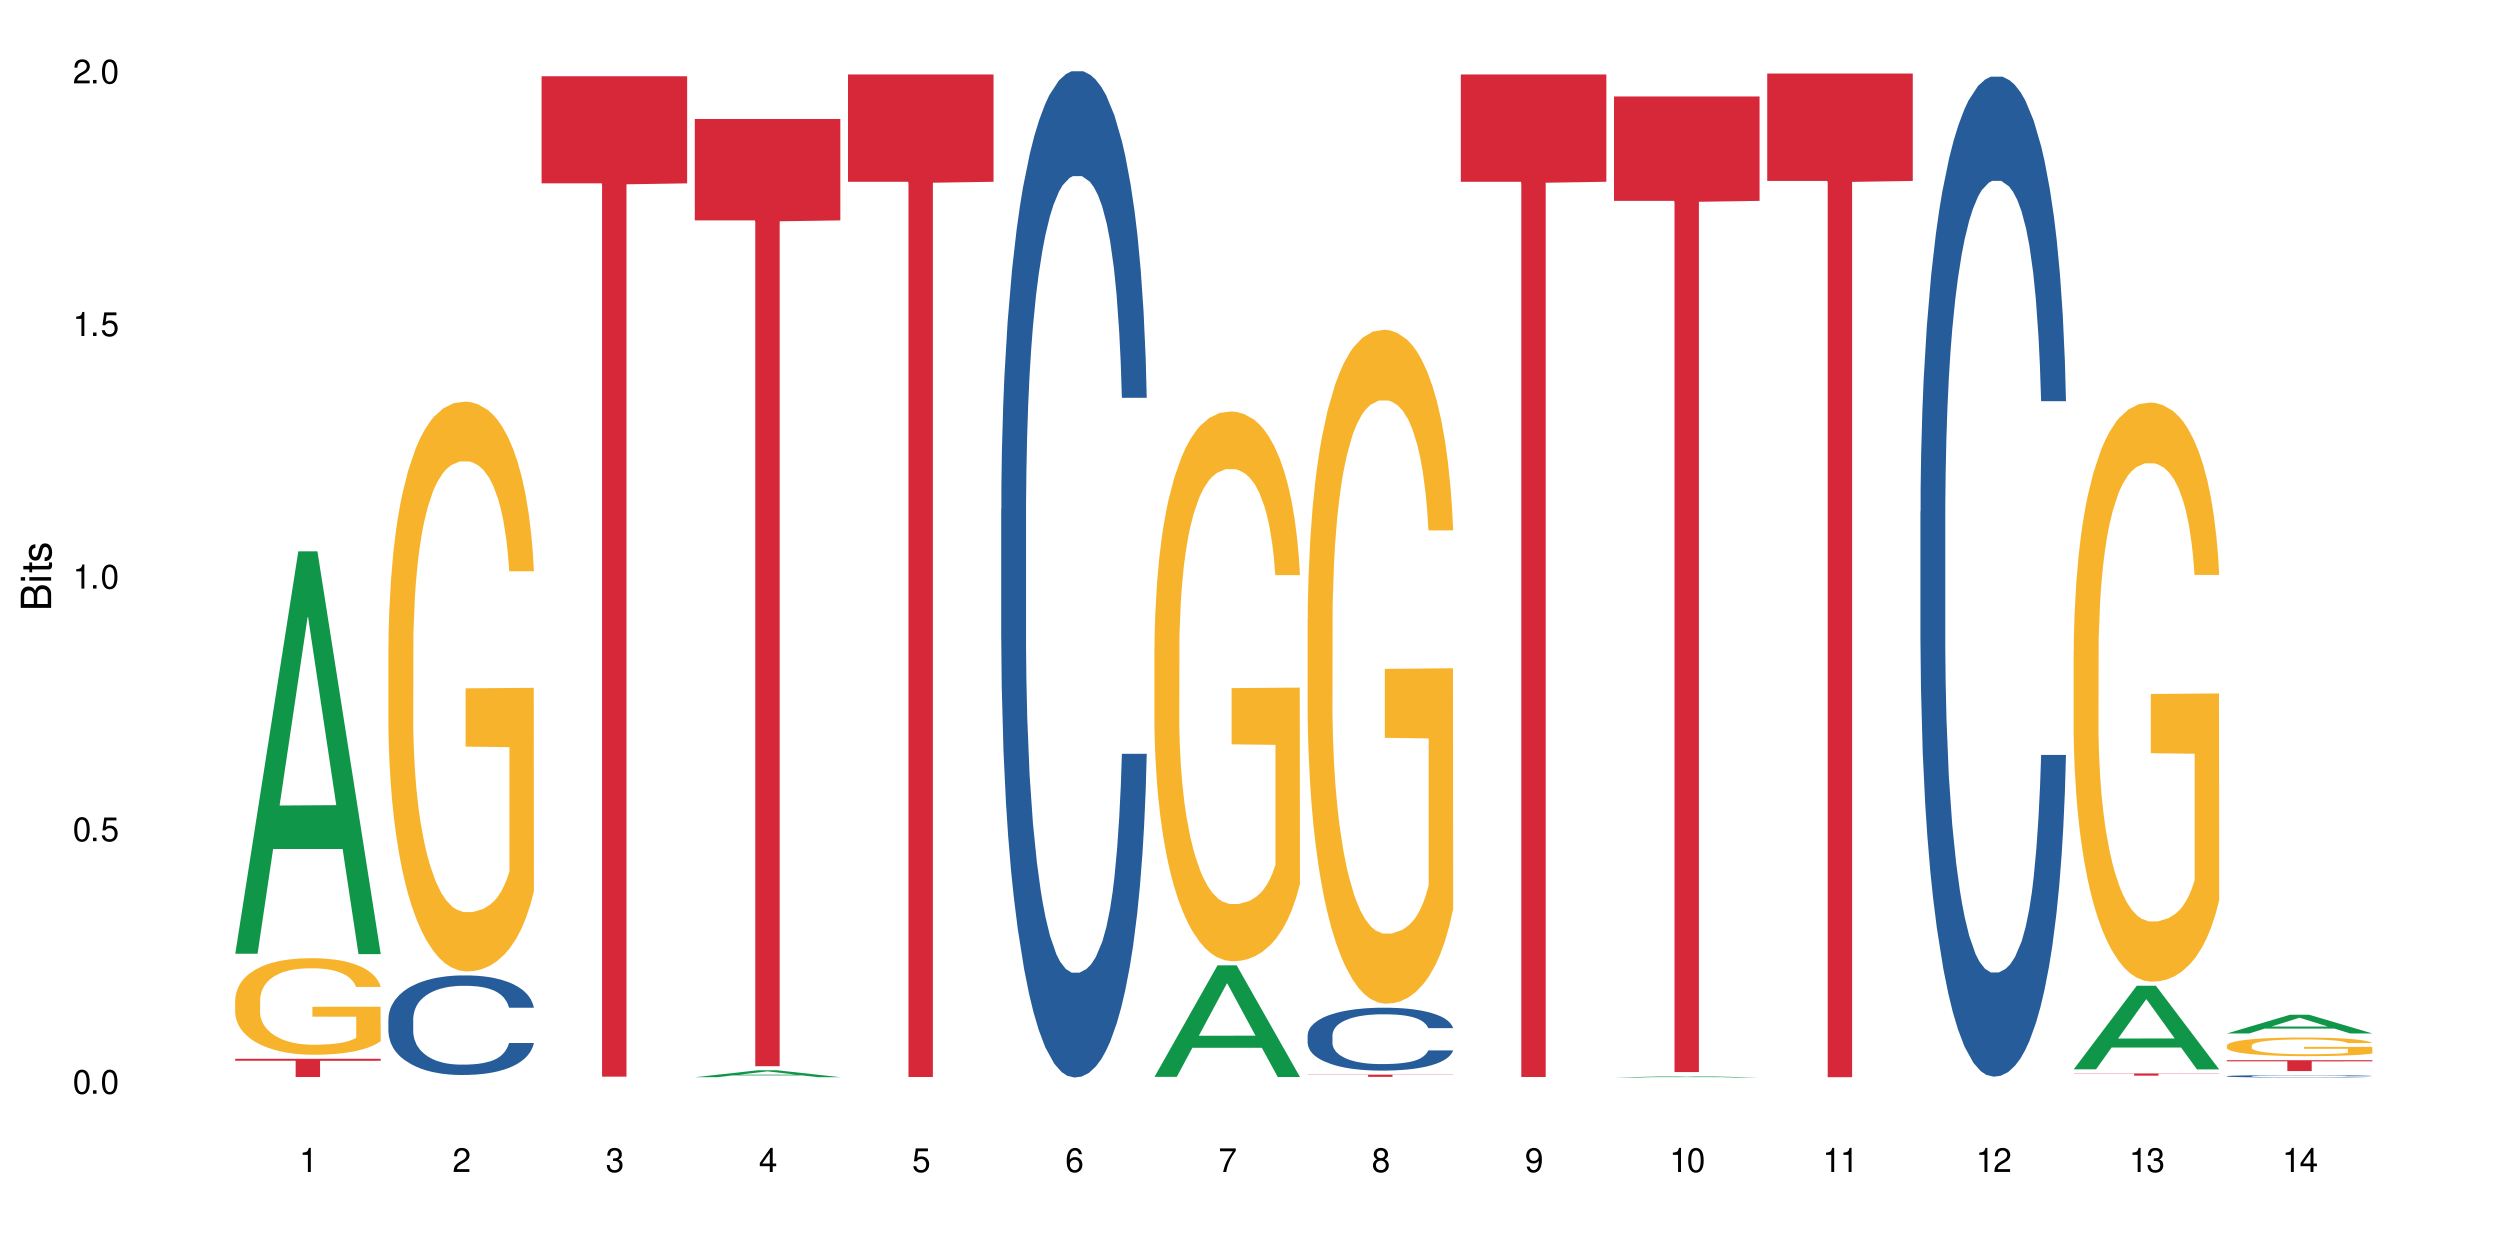 <?xml version="1.0" encoding="UTF-8"?>
<svg xmlns="http://www.w3.org/2000/svg" xmlns:xlink="http://www.w3.org/1999/xlink" width="720" height="360" viewBox="0 0 720 360">
<defs>
<g>
<g id="glyph-0-0">
</g>
<g id="glyph-0-1">
<path d="M 2.641 -6.938 C 2 -6.938 1.422 -6.656 1.078 -6.172 C 0.641 -5.562 0.406 -4.641 0.406 -3.359 C 0.406 -1.016 1.188 0.219 2.641 0.219 C 4.078 0.219 4.859 -1.016 4.859 -3.297 C 4.859 -4.641 4.656 -5.547 4.203 -6.172 C 3.844 -6.656 3.281 -6.938 2.641 -6.938 Z M 2.641 -6.188 C 3.547 -6.188 4 -5.25 4 -3.375 C 4 -1.406 3.562 -0.484 2.625 -0.484 C 1.734 -0.484 1.281 -1.438 1.281 -3.344 C 1.281 -5.25 1.734 -6.188 2.641 -6.188 Z M 2.641 -6.188 "/>
</g>
<g id="glyph-0-2">
<path d="M 1.828 -1 L 0.828 -1 L 0.828 0 L 1.828 0 Z M 1.828 -1 "/>
</g>
<g id="glyph-0-3">
<path d="M 4.562 -6.797 L 1.062 -6.797 L 0.547 -3.094 L 1.328 -3.094 C 1.719 -3.562 2.047 -3.734 2.578 -3.734 C 3.484 -3.734 4.062 -3.109 4.062 -2.094 C 4.062 -1.125 3.484 -0.531 2.578 -0.531 C 1.828 -0.531 1.375 -0.906 1.188 -1.672 L 0.328 -1.672 C 0.453 -1.109 0.547 -0.844 0.75 -0.594 C 1.125 -0.078 1.828 0.219 2.594 0.219 C 3.969 0.219 4.922 -0.781 4.922 -2.219 C 4.922 -3.562 4.031 -4.484 2.719 -4.484 C 2.25 -4.484 1.859 -4.359 1.469 -4.062 L 1.734 -5.969 L 4.562 -5.969 Z M 4.562 -6.797 "/>
</g>
<g id="glyph-0-4">
<path d="M 2.484 -4.938 L 2.484 0 L 3.328 0 L 3.328 -6.938 L 2.766 -6.938 C 2.469 -5.875 2.281 -5.734 0.984 -5.562 L 0.984 -4.938 Z M 2.484 -4.938 "/>
</g>
<g id="glyph-0-5">
<path d="M 4.859 -0.828 L 1.281 -0.828 C 1.359 -1.406 1.672 -1.781 2.5 -2.281 L 3.469 -2.828 C 4.406 -3.344 4.906 -4.062 4.906 -4.906 C 4.906 -5.484 4.672 -6.031 4.266 -6.406 C 3.859 -6.766 3.375 -6.938 2.719 -6.938 C 1.859 -6.938 1.219 -6.625 0.844 -6.031 C 0.609 -5.672 0.5 -5.234 0.484 -4.531 L 1.328 -4.531 C 1.359 -5.016 1.406 -5.281 1.531 -5.516 C 1.75 -5.938 2.188 -6.203 2.703 -6.203 C 3.469 -6.203 4.031 -5.641 4.031 -4.891 C 4.031 -4.344 3.719 -3.859 3.125 -3.516 L 2.234 -3 C 0.812 -2.172 0.406 -1.531 0.328 -0.016 L 4.859 -0.016 Z M 4.859 -0.828 "/>
</g>
<g id="glyph-0-6">
<path d="M 2.125 -3.188 L 2.578 -3.188 C 3.5 -3.188 3.984 -2.766 3.984 -1.922 C 3.984 -1.062 3.469 -0.531 2.594 -0.531 C 1.656 -0.531 1.203 -1 1.156 -2.016 L 0.312 -2.016 C 0.344 -1.453 0.438 -1.094 0.609 -0.781 C 0.953 -0.109 1.625 0.219 2.547 0.219 C 3.953 0.219 4.859 -0.625 4.859 -1.938 C 4.859 -2.828 4.516 -3.297 3.703 -3.594 C 4.344 -3.844 4.656 -4.328 4.656 -5.031 C 4.656 -6.219 3.875 -6.938 2.578 -6.938 C 1.203 -6.938 0.484 -6.172 0.453 -4.703 L 1.297 -4.703 C 1.312 -5.125 1.344 -5.359 1.453 -5.578 C 1.641 -5.969 2.062 -6.203 2.594 -6.203 C 3.344 -6.203 3.797 -5.75 3.797 -5 C 3.797 -4.516 3.609 -4.219 3.25 -4.047 C 3.016 -3.953 2.703 -3.922 2.125 -3.906 Z M 2.125 -3.188 "/>
</g>
<g id="glyph-0-7">
<path d="M 3.141 -1.672 L 3.141 0 L 3.984 0 L 3.984 -1.672 L 4.984 -1.672 L 4.984 -2.438 L 3.984 -2.438 L 3.984 -6.938 L 3.359 -6.938 L 0.266 -2.578 L 0.266 -1.672 Z M 3.141 -2.438 L 1 -2.438 L 3.141 -5.5 Z M 3.141 -2.438 "/>
</g>
<g id="glyph-0-8">
<path d="M 4.781 -5.125 C 4.609 -6.266 3.891 -6.938 2.844 -6.938 C 2.094 -6.938 1.422 -6.578 1.031 -5.953 C 0.594 -5.266 0.406 -4.422 0.406 -3.172 C 0.406 -2 0.578 -1.25 0.984 -0.641 C 1.359 -0.078 1.953 0.219 2.703 0.219 C 3.984 0.219 4.922 -0.75 4.922 -2.094 C 4.922 -3.375 4.062 -4.281 2.844 -4.281 C 2.172 -4.281 1.641 -4.031 1.281 -3.516 C 1.281 -5.234 1.828 -6.188 2.797 -6.188 C 3.391 -6.188 3.797 -5.797 3.938 -5.125 Z M 2.734 -3.531 C 3.547 -3.531 4.062 -2.953 4.062 -2.031 C 4.062 -1.156 3.484 -0.531 2.703 -0.531 C 1.922 -0.531 1.328 -1.188 1.328 -2.078 C 1.328 -2.938 1.906 -3.531 2.734 -3.531 Z M 2.734 -3.531 "/>
</g>
<g id="glyph-0-9">
<path d="M 4.984 -6.797 L 0.438 -6.797 L 0.438 -5.969 L 4.109 -5.969 C 2.5 -3.656 1.828 -2.234 1.328 0 L 2.219 0 C 2.594 -2.172 3.453 -4.047 4.984 -6.094 Z M 4.984 -6.797 "/>
</g>
<g id="glyph-0-10">
<path d="M 3.75 -3.656 C 4.469 -4.094 4.688 -4.438 4.688 -5.078 C 4.688 -6.172 3.844 -6.938 2.641 -6.938 C 1.438 -6.938 0.594 -6.172 0.594 -5.094 C 0.594 -4.438 0.812 -4.094 1.516 -3.656 C 0.734 -3.266 0.359 -2.703 0.359 -1.922 C 0.359 -0.656 1.281 0.219 2.641 0.219 C 3.984 0.219 4.922 -0.656 4.922 -1.922 C 4.922 -2.703 4.531 -3.266 3.75 -3.656 Z M 2.641 -6.188 C 3.359 -6.188 3.812 -5.75 3.812 -5.062 C 3.812 -4.406 3.344 -3.984 2.641 -3.984 C 1.922 -3.984 1.453 -4.406 1.453 -5.078 C 1.453 -5.75 1.922 -6.188 2.641 -6.188 Z M 2.641 -3.266 C 3.484 -3.266 4.062 -2.719 4.062 -1.906 C 4.062 -1.078 3.484 -0.531 2.625 -0.531 C 1.797 -0.531 1.219 -1.094 1.219 -1.906 C 1.219 -2.719 1.781 -3.266 2.641 -3.266 Z M 2.641 -3.266 "/>
</g>
<g id="glyph-0-11">
<path d="M 0.516 -1.578 C 0.672 -0.453 1.406 0.219 2.438 0.219 C 3.188 0.219 3.859 -0.141 4.266 -0.766 C 4.688 -1.453 4.891 -2.297 4.891 -3.547 C 4.891 -4.719 4.703 -5.453 4.312 -6.078 C 3.938 -6.641 3.344 -6.938 2.594 -6.938 C 1.297 -6.938 0.359 -5.969 0.359 -4.625 C 0.359 -3.344 1.234 -2.453 2.453 -2.453 C 3.094 -2.453 3.578 -2.672 4.016 -3.203 C 4 -1.484 3.469 -0.531 2.5 -0.531 C 1.906 -0.531 1.484 -0.906 1.359 -1.578 Z M 2.578 -6.203 C 3.375 -6.203 3.969 -5.531 3.969 -4.641 C 3.969 -3.797 3.391 -3.188 2.547 -3.188 C 1.734 -3.188 1.234 -3.766 1.234 -4.688 C 1.234 -5.562 1.797 -6.203 2.578 -6.203 Z M 2.578 -6.203 "/>
</g>
<g id="glyph-1-0">
</g>
<g id="glyph-1-1">
<path d="M 0 -0.953 L 0 -4.891 C 0 -5.719 -0.234 -6.344 -0.734 -6.797 C -1.188 -7.234 -1.812 -7.469 -2.5 -7.469 C -3.547 -7.469 -4.188 -7 -4.625 -5.875 C -4.984 -6.688 -5.625 -7.094 -6.531 -7.094 C -7.172 -7.094 -7.734 -6.859 -8.141 -6.391 C -8.562 -5.922 -8.75 -5.344 -8.75 -4.5 L -8.75 -0.953 Z M -4.984 -2.062 L -7.766 -2.062 L -7.766 -4.219 C -7.766 -4.844 -7.688 -5.203 -7.453 -5.5 C -7.219 -5.812 -6.859 -5.969 -6.375 -5.969 C -5.891 -5.969 -5.531 -5.812 -5.297 -5.5 C -5.062 -5.203 -4.984 -4.844 -4.984 -4.219 Z M -0.984 -2.062 L -4 -2.062 L -4 -4.781 C -4 -5.766 -3.438 -6.359 -2.484 -6.359 C -1.547 -6.359 -0.984 -5.766 -0.984 -4.781 Z M -0.984 -2.062 "/>
</g>
<g id="glyph-1-2">
<path d="M -6.281 -1.797 L -6.281 -0.797 L 0 -0.797 L 0 -1.797 Z M -8.75 -1.797 L -8.75 -0.797 L -7.484 -0.797 L -7.484 -1.797 Z M -8.75 -1.797 "/>
</g>
<g id="glyph-1-3">
<path d="M -6.281 -3.047 L -6.281 -2.016 L -8.016 -2.016 L -8.016 -1.016 L -6.281 -1.016 L -6.281 -0.172 L -5.469 -0.172 L -5.469 -1.016 L -0.719 -1.016 C -0.078 -1.016 0.281 -1.453 0.281 -2.234 C 0.281 -2.5 0.25 -2.719 0.188 -3.047 L -0.641 -3.047 C -0.609 -2.906 -0.594 -2.766 -0.594 -2.562 C -0.594 -2.141 -0.719 -2.016 -1.156 -2.016 L -5.469 -2.016 L -5.469 -3.047 Z M -6.281 -3.047 "/>
</g>
<g id="glyph-1-4">
<path d="M -4.531 -5.25 C -5.766 -5.25 -6.469 -4.422 -6.469 -2.969 C -6.469 -1.516 -5.719 -0.562 -4.547 -0.562 C -3.562 -0.562 -3.094 -1.062 -2.734 -2.562 L -2.516 -3.484 C -2.344 -4.188 -2.094 -4.469 -1.641 -4.469 C -1.047 -4.469 -0.641 -3.875 -0.641 -3 C -0.641 -2.453 -0.797 -2 -1.062 -1.75 C -1.25 -1.594 -1.422 -1.531 -1.875 -1.469 L -1.875 -0.406 C -0.422 -0.453 0.281 -1.266 0.281 -2.922 C 0.281 -4.5 -0.5 -5.516 -1.719 -5.516 C -2.656 -5.516 -3.172 -4.984 -3.469 -3.734 L -3.703 -2.766 C -3.891 -1.953 -4.156 -1.609 -4.594 -1.609 C -5.188 -1.609 -5.547 -2.125 -5.547 -2.938 C -5.547 -3.75 -5.203 -4.172 -4.531 -4.203 Z M -4.531 -5.25 "/>
</g>
</g>
</defs>
<rect x="-72" y="-36" width="864" height="432" fill="rgb(100%, 100%, 100%)" fill-opacity="1"/>
<path fill-rule="nonzero" fill="rgb(6.275%, 58.824%, 28.235%)" fill-opacity="1" d="M 67.73 274.684 L 67.777 274.574 L 85.914 158.793 L 91.422 158.793 L 109.648 274.793 L 103.242 274.793 L 98.676 244.516 L 78.656 244.516 L 74.18 274.684 L 67.73 274.684 L 80.582 231.988 L 96.84 231.879 L 88.734 177.746 L 88.645 177.637 L 88.555 177.965 L 80.539 231.879 L 80.582 231.988 Z M 67.73 274.684 "/>
<path fill-rule="nonzero" fill="rgb(96.863%, 70.196%, 16.863%)" fill-opacity="1" d="M 67.73 287.871 L 67.781 287.848 L 67.781 287.34 L 67.988 286.195 L 68.496 284.621 L 69.164 283.324 L 69.879 282.309 L 70.34 281.773 L 71.105 281.012 L 71.77 280.453 L 73.457 279.309 L 75.602 278.242 L 76.777 277.785 L 78.109 277.355 L 80 276.871 L 80.867 276.695 L 83.527 276.289 L 86.543 276.031 L 89.863 275.957 L 91.398 275.98 L 93.496 276.086 L 96.355 276.363 L 97.992 276.617 L 99.27 276.871 L 100.602 277.203 L 102.234 277.711 L 103.77 278.32 L 104.996 278.93 L 106.223 279.691 L 107.246 280.504 L 108.113 281.395 L 108.883 282.461 L 109.34 283.352 L 109.648 284.238 L 102.543 284.238 L 102.133 283.352 L 101.672 282.664 L 100.906 281.824 L 100.141 281.215 L 99.375 280.734 L 97.941 280.074 L 96.715 279.664 L 95.18 279.309 L 93.699 279.082 L 92.012 278.93 L 90.988 278.879 L 88.281 278.879 L 85.828 279.055 L 84.395 279.258 L 83.375 279.461 L 81.941 279.844 L 81.074 280.148 L 80.562 280.352 L 79.027 281.141 L 78.004 281.852 L 77.445 282.332 L 76.727 283.094 L 76.215 283.781 L 75.652 284.797 L 75.348 285.559 L 74.938 287.289 L 74.887 291.859 L 75.039 292.824 L 75.348 293.867 L 75.758 294.781 L 76.371 295.746 L 76.984 296.484 L 78.059 297.473 L 78.977 298.137 L 79.691 298.566 L 81.074 299.254 L 81.637 299.48 L 82.965 299.938 L 84.344 300.293 L 86.031 300.598 L 87.309 300.75 L 89.355 300.879 L 91.961 300.879 L 95.027 300.727 L 96.969 300.523 L 98.301 300.32 L 99.168 300.141 L 100.242 299.863 L 101.008 299.609 L 101.723 299.328 L 102.594 298.898 L 102.594 292.824 L 89.969 292.801 L 89.969 289.953 L 109.598 289.93 L 109.648 299.863 L 108.574 300.547 L 107.246 301.207 L 105.969 301.719 L 104.637 302.148 L 102.746 302.633 L 101.215 302.938 L 98.863 303.293 L 96.715 303.52 L 94.465 303.672 L 92.473 303.75 L 90.121 303.773 L 88.023 303.723 L 85.777 303.57 L 83.988 303.367 L 82.352 303.113 L 80.715 302.785 L 78.672 302.25 L 77.34 301.82 L 75.961 301.285 L 74.582 300.648 L 73.355 299.965 L 72.535 299.43 L 71.719 298.82 L 70.848 298.059 L 70.031 297.195 L 69.418 296.406 L 68.855 295.52 L 68.445 294.68 L 68.039 293.535 L 67.832 292.621 L 67.73 291.836 Z M 67.73 287.871 "/>
<path fill-rule="nonzero" fill="rgb(83.922%, 15.686%, 22.353%)" fill-opacity="1" d="M 67.73 304.938 L 109.648 304.938 L 109.648 305.5 L 92.18 305.504 L 92.18 310.172 L 85.148 310.172 L 85.148 305.508 L 85.047 305.5 L 67.73 305.5 Z M 67.73 304.938 "/>
<path fill-rule="nonzero" fill="rgb(14.51%, 36.078%, 60%)" fill-opacity="1" d="M 111.855 293.406 L 111.906 293.379 L 111.906 292.75 L 112.059 291.754 L 112.418 290.496 L 112.773 289.633 L 113.695 288.086 L 114.973 286.594 L 116.301 285.441 L 117.273 284.758 L 118.141 284.234 L 120.137 283.266 L 121.414 282.766 L 122.793 282.32 L 124.48 281.875 L 125.707 281.613 L 128.469 281.195 L 130.512 281.012 L 132.098 280.934 L 135.523 280.934 L 137.566 281.039 L 139.047 281.168 L 140.684 281.379 L 142.066 281.613 L 144.469 282.191 L 146.613 282.926 L 147.586 283.344 L 149.117 284.156 L 150.293 284.941 L 151.113 285.625 L 152.031 286.594 L 152.852 287.773 L 153.465 289.109 L 153.77 290.234 L 146.613 290.234 L 146.258 289.188 L 145.848 288.375 L 145.082 287.301 L 144.312 286.539 L 143.242 285.781 L 142.27 285.281 L 140.941 284.785 L 139.766 284.469 L 138.539 284.234 L 137.363 284.078 L 135.113 283.922 L 132.504 283.922 L 131.535 283.973 L 129.539 284.184 L 128.469 284.367 L 126.934 284.734 L 125.859 285.074 L 124.582 285.598 L 123.715 286.043 L 122.641 286.723 L 121.875 287.328 L 121.004 288.191 L 120.492 288.848 L 120.031 289.582 L 119.625 290.445 L 119.316 291.363 L 119.113 292.332 L 119.012 293.277 L 119.012 297.336 L 119.113 298.281 L 119.367 299.383 L 120.031 300.98 L 121.004 302.367 L 122.129 303.469 L 123.203 304.254 L 123.816 304.621 L 124.633 305.043 L 125.91 305.566 L 127.75 306.09 L 128.824 306.301 L 130.461 306.508 L 132.148 306.613 L 134.398 306.613 L 136.391 306.508 L 137.719 306.379 L 139.102 306.168 L 140.992 305.723 L 142.168 305.305 L 143.188 304.805 L 143.957 304.309 L 144.469 303.887 L 145.234 303.078 L 145.848 302.184 L 146.309 301.27 L 146.613 300.379 L 153.77 300.379 L 153.465 301.426 L 153.004 302.449 L 152.543 303.207 L 151.828 304.125 L 151.012 304.938 L 149.836 305.855 L 148.863 306.457 L 147.586 307.113 L 146.41 307.609 L 145.133 308.055 L 143.242 308.578 L 142.012 308.84 L 140.684 309.078 L 139.102 309.285 L 137.105 309.469 L 134.961 309.574 L 132.965 309.602 L 130.82 309.551 L 129.234 309.445 L 127.137 309.207 L 124.531 308.738 L 122.641 308.238 L 121.156 307.742 L 119.879 307.215 L 118.449 306.508 L 116.609 305.355 L 115.484 304.465 L 114.715 303.73 L 113.848 302.711 L 113.234 301.793 L 112.52 300.324 L 112.008 298.465 L 111.855 297.023 Z M 111.855 293.406 "/>
<path fill-rule="nonzero" fill="rgb(96.863%, 70.196%, 16.863%)" fill-opacity="1" d="M 111.855 185.949 L 111.906 185.801 L 111.906 182.801 L 112.109 176.059 L 112.621 166.766 L 113.285 159.121 L 114 153.129 L 114.461 149.98 L 115.227 145.484 L 115.891 142.188 L 117.578 135.441 L 119.727 129.148 L 120.902 126.449 L 122.23 123.902 L 124.121 121.055 L 124.992 120.008 L 127.648 117.609 L 130.664 116.109 L 133.988 115.66 L 135.523 115.809 L 137.617 116.41 L 140.48 118.059 L 142.117 119.559 L 143.395 121.055 L 144.723 123.004 L 146.359 126 L 147.891 129.598 L 149.117 133.195 L 150.348 137.691 L 151.367 142.488 L 152.238 147.734 L 153.004 154.027 L 153.465 159.273 L 153.77 164.52 L 146.664 164.52 L 146.258 159.273 L 145.797 155.227 L 145.031 150.281 L 144.262 146.684 L 143.496 143.836 L 142.066 139.938 L 140.84 137.543 L 139.305 135.441 L 137.82 134.094 L 136.137 133.195 L 135.113 132.895 L 132.402 132.895 L 129.949 133.945 L 128.52 135.145 L 127.496 136.344 L 126.066 138.59 L 125.195 140.391 L 124.684 141.586 L 123.152 146.234 L 122.129 150.43 L 121.566 153.277 L 120.852 157.773 L 120.34 161.82 L 119.777 167.816 L 119.469 172.312 L 119.062 182.504 L 119.012 209.48 L 119.164 215.176 L 119.469 221.32 L 119.879 226.715 L 120.492 232.41 L 121.105 236.758 L 122.18 242.602 L 123.102 246.496 L 123.816 249.047 L 125.195 253.094 L 125.758 254.441 L 127.086 257.137 L 128.469 259.238 L 130.152 261.035 L 131.434 261.934 L 133.477 262.684 L 136.082 262.684 L 139.152 261.785 L 141.094 260.586 L 142.422 259.387 L 143.293 258.336 L 144.363 256.688 L 145.133 255.191 L 145.848 253.543 L 146.715 250.992 L 146.715 215.176 L 134.09 215.023 L 134.09 198.238 L 153.719 198.09 L 153.77 256.688 L 152.699 260.734 L 151.367 264.633 L 150.09 267.629 L 148.762 270.176 L 146.871 273.023 L 145.336 274.824 L 142.984 276.922 L 140.84 278.27 L 138.59 279.168 L 136.594 279.621 L 134.242 279.77 L 132.148 279.469 L 129.898 278.57 L 128.109 277.371 L 126.473 275.871 L 124.84 273.926 L 122.793 270.777 L 121.465 268.23 L 120.082 265.082 L 118.703 261.336 L 117.477 257.289 L 116.66 254.141 L 115.84 250.543 L 114.973 246.047 L 114.152 240.953 L 113.539 236.305 L 112.98 231.062 L 112.57 226.113 L 112.16 219.371 L 111.957 213.977 L 111.855 209.328 Z M 111.855 185.949 "/>
<path fill-rule="nonzero" fill="rgb(83.922%, 15.686%, 22.353%)" fill-opacity="1" d="M 155.977 21.965 L 197.895 21.965 L 197.895 52.809 L 180.426 53.078 L 180.426 310.086 L 173.395 310.086 L 173.395 53.348 L 173.293 52.809 L 155.977 52.809 Z M 155.977 21.965 "/>
<path fill-rule="nonzero" fill="rgb(6.275%, 58.824%, 28.235%)" fill-opacity="1" d="M 200.102 310.238 L 200.145 310.234 L 218.281 308.234 L 223.789 308.234 L 242.016 310.238 L 235.613 310.238 L 231.047 309.715 L 211.027 309.715 L 206.547 310.238 L 200.102 310.238 L 212.953 309.5 L 229.207 309.496 L 221.102 308.562 L 221.012 308.559 L 220.926 308.566 L 212.906 309.496 L 212.953 309.5 Z M 200.102 310.238 "/>
<path fill-rule="nonzero" fill="rgb(83.922%, 15.686%, 22.353%)" fill-opacity="1" d="M 200.102 34.273 L 242.016 34.273 L 242.016 63.477 L 224.547 63.73 L 224.547 307.07 L 217.52 307.07 L 217.52 63.988 L 217.418 63.477 L 200.102 63.477 Z M 200.102 34.273 "/>
<path fill-rule="nonzero" fill="rgb(83.922%, 15.686%, 22.353%)" fill-opacity="1" d="M 244.223 21.445 L 286.141 21.445 L 286.141 52.352 L 268.672 52.625 L 268.672 310.184 L 261.641 310.184 L 261.641 52.895 L 261.539 52.352 L 244.223 52.352 Z M 244.223 21.445 "/>
<path fill-rule="nonzero" fill="rgb(14.51%, 36.078%, 60%)" fill-opacity="1" d="M 288.348 146.621 L 288.398 146.355 L 288.398 140 L 288.551 129.934 L 288.906 117.215 L 289.266 108.477 L 290.188 92.844 L 291.465 77.746 L 292.793 66.09 L 293.766 59.203 L 294.633 53.902 L 296.629 44.102 L 297.906 39.07 L 299.285 34.566 L 300.973 30.062 L 302.199 27.414 L 304.961 23.176 L 307.004 21.32 L 308.59 20.527 L 312.012 20.527 L 314.059 21.586 L 315.539 22.91 L 317.176 25.031 L 318.559 27.414 L 320.961 33.242 L 323.105 40.66 L 324.078 44.898 L 325.609 53.109 L 326.785 61.055 L 327.605 67.945 L 328.523 77.746 L 329.344 89.668 L 329.957 103.176 L 330.262 114.566 L 323.105 114.566 L 322.75 103.973 L 322.34 95.758 L 321.574 84.898 L 320.805 77.215 L 319.73 69.535 L 318.762 64.5 L 317.434 59.469 L 316.258 56.289 L 315.031 53.902 L 313.855 52.316 L 311.605 50.727 L 308.996 50.727 L 308.027 51.254 L 306.031 53.375 L 304.961 55.23 L 303.426 58.938 L 302.352 62.383 L 301.074 67.68 L 300.207 72.184 L 299.133 79.07 L 298.363 85.164 L 297.496 93.906 L 296.984 100.527 L 296.523 107.945 L 296.117 116.688 L 295.809 125.957 L 295.605 135.762 L 295.504 145.297 L 295.504 186.355 L 295.605 195.895 L 295.859 207.02 L 296.523 223.18 L 297.496 237.219 L 298.621 248.344 L 299.695 256.293 L 300.309 260 L 301.125 264.238 L 302.402 269.535 L 304.242 274.836 L 305.316 276.953 L 306.953 279.074 L 308.641 280.133 L 310.891 280.133 L 312.883 279.074 L 314.211 277.75 L 315.594 275.629 L 317.484 271.125 L 318.66 266.887 L 319.68 261.855 L 320.449 256.82 L 320.961 252.582 L 321.727 244.371 L 322.34 235.363 L 322.801 226.094 L 323.105 217.086 L 330.262 217.086 L 329.957 227.684 L 329.496 238.012 L 329.035 245.695 L 328.32 254.969 L 327.504 263.18 L 326.328 272.449 L 325.355 278.543 L 324.078 285.168 L 322.902 290.199 L 321.625 294.703 L 319.73 300 L 318.504 302.648 L 317.176 305.035 L 315.594 307.152 L 313.598 309.008 L 311.453 310.066 L 309.457 310.332 L 307.312 309.801 L 305.727 308.742 L 303.629 306.359 L 301.023 301.59 L 299.133 296.559 L 297.648 291.523 L 296.371 286.227 L 294.941 279.074 L 293.102 267.418 L 291.977 258.41 L 291.207 250.992 L 290.34 240.664 L 289.727 231.391 L 289.012 216.555 L 288.5 197.746 L 288.348 183.18 Z M 288.348 146.621 "/>
<path fill-rule="nonzero" fill="rgb(6.275%, 58.824%, 28.235%)" fill-opacity="1" d="M 332.469 310.141 L 332.512 310.109 L 350.652 278.008 L 356.16 278.008 L 374.387 310.168 L 367.98 310.168 L 363.414 301.773 L 343.395 301.773 L 338.918 310.141 L 332.469 310.141 L 345.32 298.301 L 361.578 298.27 L 353.473 283.262 L 353.383 283.234 L 353.293 283.324 L 345.277 298.27 L 345.32 298.301 Z M 332.469 310.141 "/>
<path fill-rule="nonzero" fill="rgb(96.863%, 70.196%, 16.863%)" fill-opacity="1" d="M 332.469 186.316 L 332.52 186.172 L 332.52 183.277 L 332.723 176.77 L 333.234 167.805 L 333.898 160.43 L 334.617 154.645 L 335.074 151.609 L 335.844 147.27 L 336.508 144.086 L 338.195 137.582 L 340.34 131.508 L 341.516 128.902 L 342.848 126.445 L 344.738 123.695 L 345.605 122.684 L 348.266 120.371 L 351.281 118.926 L 354.602 118.492 L 356.137 118.637 L 358.23 119.215 L 361.094 120.805 L 362.73 122.25 L 364.008 123.695 L 365.336 125.578 L 366.973 128.469 L 368.508 131.941 L 369.734 135.41 L 370.961 139.75 L 371.984 144.379 L 372.852 149.438 L 373.617 155.512 L 374.078 160.574 L 374.387 165.637 L 367.281 165.637 L 366.871 160.574 L 366.41 156.668 L 365.645 151.898 L 364.879 148.426 L 364.109 145.68 L 362.68 141.918 L 361.453 139.605 L 359.918 137.582 L 358.438 136.277 L 356.75 135.41 L 355.727 135.121 L 353.02 135.121 L 350.566 136.133 L 349.133 137.289 L 348.109 138.449 L 346.68 140.617 L 345.812 142.352 L 345.301 143.508 L 343.766 147.992 L 342.742 152.043 L 342.18 154.789 L 341.465 159.129 L 340.953 163.031 L 340.391 168.816 L 340.086 173.156 L 339.676 182.988 L 339.625 209.02 L 339.777 214.516 L 340.086 220.445 L 340.496 225.652 L 341.109 231.145 L 341.723 235.34 L 342.793 240.98 L 343.715 244.738 L 344.43 247.199 L 345.812 251.102 L 346.371 252.402 L 347.703 255.008 L 349.082 257.031 L 350.77 258.766 L 352.047 259.637 L 354.094 260.359 L 356.699 260.359 L 359.766 259.492 L 361.707 258.332 L 363.039 257.176 L 363.906 256.164 L 364.98 254.574 L 365.746 253.129 L 366.461 251.535 L 367.332 249.078 L 367.332 214.516 L 354.707 214.371 L 354.707 198.172 L 374.336 198.027 L 374.387 254.574 L 373.312 258.477 L 371.984 262.238 L 370.707 265.129 L 369.375 267.59 L 367.484 270.336 L 365.953 272.07 L 363.602 274.098 L 361.453 275.398 L 359.203 276.266 L 357.211 276.699 L 354.859 276.844 L 352.762 276.555 L 350.512 275.688 L 348.723 274.531 L 347.09 273.086 L 345.453 271.203 L 343.406 268.168 L 342.078 265.707 L 340.699 262.672 L 339.32 259.055 L 338.094 255.152 L 337.273 252.113 L 336.457 248.645 L 335.586 244.305 L 334.77 239.391 L 334.156 234.906 L 333.594 229.844 L 333.184 225.07 L 332.777 218.562 L 332.57 213.359 L 332.469 208.875 Z M 332.469 186.316 "/>
<path fill-rule="nonzero" fill="rgb(14.51%, 36.078%, 60%)" fill-opacity="1" d="M 376.594 298.113 L 376.645 298.094 L 376.645 297.699 L 376.797 297.07 L 377.152 296.273 L 377.512 295.73 L 378.434 294.754 L 379.711 293.809 L 381.039 293.082 L 382.012 292.652 L 382.879 292.32 L 384.871 291.707 L 386.152 291.395 L 387.531 291.113 L 389.219 290.832 L 390.445 290.664 L 393.207 290.398 L 395.25 290.285 L 396.836 290.234 L 400.258 290.234 L 402.305 290.301 L 403.785 290.383 L 405.422 290.516 L 406.801 290.664 L 409.207 291.027 L 411.352 291.492 L 412.324 291.758 L 413.855 292.27 L 415.031 292.766 L 415.852 293.195 L 416.77 293.809 L 417.59 294.555 L 418.203 295.398 L 418.508 296.109 L 411.352 296.109 L 410.996 295.449 L 410.586 294.934 L 409.82 294.258 L 409.051 293.777 L 407.977 293.297 L 407.008 292.98 L 405.68 292.668 L 404.504 292.469 L 403.277 292.32 L 402.102 292.219 L 399.852 292.121 L 397.242 292.121 L 396.273 292.156 L 394.277 292.285 L 393.207 292.402 L 391.672 292.633 L 390.598 292.848 L 389.32 293.18 L 388.453 293.461 L 387.379 293.891 L 386.609 294.273 L 385.742 294.82 L 385.23 295.23 L 384.77 295.695 L 384.363 296.242 L 384.055 296.82 L 383.852 297.434 L 383.75 298.027 L 383.75 300.594 L 383.852 301.191 L 384.105 301.887 L 384.77 302.895 L 385.742 303.773 L 386.867 304.465 L 387.941 304.965 L 388.555 305.195 L 389.371 305.461 L 390.648 305.789 L 392.488 306.121 L 393.562 306.254 L 395.199 306.387 L 396.887 306.453 L 399.137 306.453 L 401.129 306.387 L 402.457 306.305 L 403.836 306.172 L 405.73 305.891 L 406.906 305.625 L 407.926 305.312 L 408.695 304.996 L 409.207 304.73 L 409.973 304.219 L 410.586 303.656 L 411.047 303.078 L 411.352 302.516 L 418.508 302.516 L 418.203 303.176 L 417.742 303.82 L 417.281 304.301 L 416.566 304.879 L 415.75 305.395 L 414.574 305.973 L 413.602 306.352 L 412.324 306.766 L 411.148 307.082 L 409.871 307.363 L 407.977 307.695 L 406.75 307.859 L 405.422 308.008 L 403.836 308.141 L 401.844 308.258 L 399.695 308.324 L 397.703 308.34 L 395.559 308.305 L 393.973 308.238 L 391.875 308.09 L 389.27 307.793 L 387.379 307.48 L 385.895 307.164 L 384.617 306.832 L 383.188 306.387 L 381.348 305.66 L 380.223 305.094 L 379.453 304.633 L 378.586 303.988 L 377.973 303.406 L 377.258 302.48 L 376.746 301.305 L 376.594 300.395 Z M 376.594 298.113 "/>
<path fill-rule="nonzero" fill="rgb(96.863%, 70.196%, 16.863%)" fill-opacity="1" d="M 376.594 178.098 L 376.645 177.922 L 376.645 174.375 L 376.848 166.398 L 377.359 155.41 L 378.023 146.367 L 378.738 139.277 L 379.199 135.555 L 379.965 130.234 L 380.629 126.336 L 382.316 118.359 L 384.465 110.914 L 385.641 107.723 L 386.969 104.711 L 388.859 101.34 L 389.73 100.102 L 392.387 97.266 L 395.402 95.492 L 398.727 94.961 L 400.258 95.137 L 402.355 95.848 L 405.219 97.797 L 406.855 99.57 L 408.133 101.34 L 409.461 103.645 L 411.098 107.191 L 412.629 111.445 L 413.855 115.699 L 415.082 121.02 L 416.105 126.691 L 416.977 132.895 L 417.742 140.34 L 418.203 146.547 L 418.508 152.75 L 411.402 152.75 L 410.996 146.547 L 410.535 141.758 L 409.766 135.91 L 409 131.656 L 408.234 128.285 L 406.801 123.676 L 405.574 120.84 L 404.043 118.359 L 402.559 116.766 L 400.871 115.699 L 399.852 115.344 L 397.141 115.344 L 394.688 116.586 L 393.258 118.004 L 392.234 119.422 L 390.801 122.082 L 389.934 124.211 L 389.422 125.629 L 387.891 131.121 L 386.867 136.086 L 386.305 139.453 L 385.59 144.773 L 385.078 149.559 L 384.516 156.648 L 384.207 161.969 L 383.801 174.023 L 383.75 205.93 L 383.902 212.668 L 384.207 219.934 L 384.617 226.316 L 385.23 233.055 L 385.844 238.195 L 386.918 245.109 L 387.836 249.715 L 388.555 252.73 L 389.934 257.516 L 390.496 259.113 L 391.824 262.305 L 393.207 264.785 L 394.891 266.91 L 396.172 267.977 L 398.215 268.863 L 400.82 268.863 L 403.891 267.797 L 405.832 266.379 L 407.16 264.961 L 408.031 263.723 L 409.102 261.77 L 409.871 260 L 410.586 258.047 L 411.453 255.035 L 411.453 212.668 L 398.828 212.488 L 398.828 192.637 L 418.457 192.457 L 418.508 261.77 L 417.434 266.559 L 416.105 271.168 L 414.828 274.711 L 413.5 277.727 L 411.609 281.094 L 410.074 283.223 L 407.723 285.703 L 405.574 287.297 L 403.328 288.363 L 401.332 288.895 L 398.98 289.07 L 396.887 288.715 L 394.637 287.652 L 392.848 286.234 L 391.211 284.461 L 389.574 282.156 L 387.531 278.434 L 386.203 275.422 L 384.82 271.699 L 383.441 267.266 L 382.215 262.48 L 381.398 258.758 L 380.578 254.504 L 379.711 249.184 L 378.891 243.156 L 378.277 237.664 L 377.715 231.457 L 377.309 225.609 L 376.898 217.629 L 376.695 211.25 L 376.594 205.754 Z M 376.594 178.098 "/>
<path fill-rule="nonzero" fill="rgb(83.922%, 15.686%, 22.353%)" fill-opacity="1" d="M 376.594 309.504 L 418.508 309.504 L 418.508 309.57 L 401.039 309.57 L 401.039 310.133 L 394.012 310.133 L 394.012 309.57 L 376.594 309.57 Z M 376.594 309.504 "/>
<path fill-rule="nonzero" fill="rgb(83.922%, 15.686%, 22.353%)" fill-opacity="1" d="M 420.715 21.445 L 462.633 21.445 L 462.633 52.352 L 445.16 52.625 L 445.16 310.184 L 438.133 310.184 L 438.133 52.895 L 438.031 52.352 L 420.715 52.352 Z M 420.715 21.445 "/>
<path fill-rule="nonzero" fill="rgb(6.275%, 58.824%, 28.235%)" fill-opacity="1" d="M 464.836 310.332 L 464.883 310.332 L 483.02 309.914 L 488.527 309.914 L 506.754 310.332 L 500.352 310.332 L 495.781 310.223 L 475.766 310.223 L 471.285 310.332 L 464.836 310.332 L 477.691 310.176 L 493.945 310.176 L 485.84 309.98 L 485.66 309.98 L 477.645 310.176 L 477.691 310.176 Z M 464.836 310.332 "/>
<path fill-rule="nonzero" fill="rgb(83.922%, 15.686%, 22.353%)" fill-opacity="1" d="M 464.836 27.773 L 506.754 27.773 L 506.754 57.852 L 489.285 58.113 L 489.285 308.75 L 482.258 308.75 L 482.258 58.379 L 482.156 57.852 L 464.836 57.852 Z M 464.836 27.773 "/>
<path fill-rule="nonzero" fill="rgb(83.922%, 15.686%, 22.353%)" fill-opacity="1" d="M 508.961 21.168 L 550.879 21.168 L 550.879 52.109 L 533.406 52.383 L 533.406 310.234 L 526.379 310.234 L 526.379 52.652 L 526.277 52.109 L 508.961 52.109 Z M 508.961 21.168 "/>
<path fill-rule="nonzero" fill="rgb(14.51%, 36.078%, 60%)" fill-opacity="1" d="M 553.082 147.395 L 553.137 147.133 L 553.137 140.812 L 553.289 130.809 L 553.645 118.172 L 554.004 109.484 L 554.926 93.953 L 556.203 78.949 L 557.531 67.367 L 558.504 60.52 L 559.371 55.254 L 561.363 45.516 L 562.645 40.512 L 564.023 36.039 L 565.711 31.562 L 566.938 28.93 L 569.695 24.719 L 571.742 22.875 L 573.328 22.086 L 576.75 22.086 L 578.797 23.141 L 580.277 24.453 L 581.914 26.562 L 583.293 28.93 L 585.695 34.723 L 587.844 42.094 L 588.816 46.305 L 590.348 54.465 L 591.523 62.363 L 592.344 69.207 L 593.262 78.949 L 594.082 90.797 L 594.695 104.223 L 595 115.543 L 587.844 115.543 L 587.484 105.012 L 587.078 96.852 L 586.312 86.059 L 585.543 78.422 L 584.469 70.789 L 583.5 65.785 L 582.172 60.785 L 580.996 57.625 L 579.766 55.254 L 578.59 53.676 L 576.344 52.098 L 573.734 52.098 L 572.766 52.625 L 570.77 54.73 L 569.695 56.57 L 568.164 60.258 L 567.09 63.68 L 565.812 68.945 L 564.941 73.422 L 563.871 80.266 L 563.102 86.32 L 562.234 95.008 L 561.723 101.59 L 561.262 108.961 L 560.855 117.648 L 560.547 126.859 L 560.344 136.602 L 560.242 146.078 L 560.242 186.883 L 560.344 196.359 L 560.598 207.418 L 561.262 223.477 L 562.234 237.43 L 563.359 248.484 L 564.434 256.383 L 565.047 260.066 L 565.863 264.281 L 567.141 269.547 L 568.98 274.809 L 570.055 276.918 L 571.691 279.023 L 573.379 280.074 L 575.625 280.074 L 577.621 279.023 L 578.949 277.707 L 580.328 275.602 L 582.223 271.125 L 583.398 266.914 L 584.418 261.91 L 585.188 256.91 L 585.695 252.695 L 586.465 244.535 L 587.078 235.586 L 587.539 226.371 L 587.844 217.422 L 595 217.422 L 594.695 227.949 L 594.234 238.219 L 593.773 245.852 L 593.059 255.066 L 592.242 263.227 L 591.066 272.441 L 590.094 278.496 L 588.816 285.078 L 587.641 290.078 L 586.363 294.555 L 584.469 299.82 L 583.242 302.453 L 581.914 304.82 L 580.328 306.926 L 578.336 308.77 L 576.188 309.824 L 574.195 310.086 L 572.047 309.559 L 570.465 308.508 L 568.367 306.137 L 565.762 301.398 L 563.871 296.398 L 562.387 291.395 L 561.109 286.129 L 559.68 279.023 L 557.836 267.438 L 556.715 258.488 L 555.945 251.117 L 555.078 240.852 L 554.465 231.637 L 553.75 216.895 L 553.238 198.203 L 553.082 183.723 Z M 553.082 147.395 "/>
<path fill-rule="nonzero" fill="rgb(6.275%, 58.824%, 28.235%)" fill-opacity="1" d="M 597.207 307.965 L 597.25 307.945 L 615.391 283.895 L 620.898 283.895 L 639.125 307.988 L 632.719 307.988 L 628.152 301.699 L 608.133 301.699 L 603.656 307.965 L 597.207 307.965 L 610.059 299.098 L 626.316 299.074 L 618.211 287.828 L 618.121 287.809 L 618.031 287.875 L 610.016 299.074 L 610.059 299.098 Z M 597.207 307.965 "/>
<path fill-rule="nonzero" fill="rgb(96.863%, 70.196%, 16.863%)" fill-opacity="1" d="M 597.207 187.371 L 597.258 187.219 L 597.258 184.172 L 597.461 177.316 L 597.973 167.871 L 598.637 160.105 L 599.355 154.012 L 599.812 150.812 L 600.582 146.242 L 601.246 142.891 L 602.934 136.035 L 605.078 129.637 L 606.254 126.895 L 607.582 124.305 L 609.477 121.41 L 610.344 120.348 L 613.004 117.91 L 616.02 116.387 L 619.34 115.93 L 620.875 116.082 L 622.969 116.691 L 625.832 118.367 L 627.469 119.891 L 628.746 121.41 L 630.074 123.391 L 631.711 126.438 L 633.246 130.094 L 634.473 133.75 L 635.699 138.32 L 636.723 143.195 L 637.59 148.527 L 638.355 154.926 L 638.816 160.258 L 639.125 165.586 L 632.02 165.586 L 631.609 160.258 L 631.148 156.145 L 630.383 151.117 L 629.617 147.461 L 628.848 144.566 L 627.418 140.605 L 626.191 138.168 L 624.656 136.035 L 623.176 134.664 L 621.488 133.75 L 620.465 133.445 L 617.758 133.445 L 615.301 134.512 L 613.871 135.73 L 612.848 136.949 L 611.418 139.234 L 610.547 141.062 L 610.039 142.281 L 608.504 147.004 L 607.48 151.27 L 606.918 154.164 L 606.203 158.734 L 605.691 162.844 L 605.129 168.938 L 604.824 173.508 L 604.414 183.867 L 604.363 211.285 L 604.516 217.074 L 604.824 223.32 L 605.23 228.805 L 605.848 234.594 L 606.461 239.012 L 607.531 244.953 L 608.453 248.91 L 609.168 251.5 L 610.547 255.613 L 611.109 256.984 L 612.441 259.727 L 613.82 261.859 L 615.508 263.688 L 616.785 264.602 L 618.828 265.363 L 621.438 265.363 L 624.504 264.449 L 626.445 263.23 L 627.777 262.012 L 628.645 260.945 L 629.719 259.27 L 630.484 257.746 L 631.199 256.07 L 632.07 253.48 L 632.07 217.074 L 619.441 216.922 L 619.441 199.863 L 639.074 199.711 L 639.125 259.27 L 638.051 263.383 L 636.723 267.344 L 635.441 270.391 L 634.113 272.98 L 632.223 275.875 L 630.688 277.703 L 628.336 279.836 L 626.191 281.207 L 623.941 282.121 L 621.949 282.578 L 619.598 282.73 L 617.5 282.426 L 615.25 281.512 L 613.461 280.293 L 611.828 278.77 L 610.191 276.789 L 608.145 273.59 L 606.816 271 L 605.438 267.801 L 604.055 263.992 L 602.828 259.879 L 602.012 256.68 L 601.195 253.023 L 600.324 248.453 L 599.508 243.277 L 598.895 238.555 L 598.332 233.223 L 597.922 228.195 L 597.512 221.34 L 597.309 215.855 L 597.207 211.133 Z M 597.207 187.371 "/>
<path fill-rule="nonzero" fill="rgb(83.922%, 15.686%, 22.353%)" fill-opacity="1" d="M 597.207 309.152 L 639.125 309.152 L 639.125 309.223 L 621.652 309.223 L 621.652 309.789 L 614.625 309.789 L 614.625 309.223 L 597.207 309.223 Z M 597.207 309.152 "/>
<path fill-rule="nonzero" fill="rgb(6.275%, 58.824%, 28.235%)" fill-opacity="1" d="M 641.328 297.633 L 641.375 297.629 L 659.512 292.246 L 665.02 292.246 L 683.246 297.637 L 676.844 297.637 L 672.273 296.23 L 652.258 296.23 L 647.777 297.633 L 641.328 297.633 L 654.184 295.648 L 670.438 295.645 L 662.332 293.125 L 662.242 293.121 L 662.152 293.137 L 654.137 295.645 L 654.184 295.648 Z M 641.328 297.633 "/>
<path fill-rule="nonzero" fill="rgb(14.51%, 36.078%, 60%)" fill-opacity="1" d="M 641.328 309.934 L 641.383 309.934 L 641.383 309.918 L 641.535 309.895 L 641.891 309.863 L 642.25 309.84 L 643.172 309.801 L 644.449 309.766 L 645.777 309.738 L 646.75 309.719 L 647.617 309.707 L 649.609 309.684 L 650.891 309.672 L 652.27 309.66 L 653.957 309.648 L 655.184 309.645 L 657.941 309.633 L 659.988 309.629 L 661.574 309.625 L 664.996 309.625 L 667.043 309.629 L 668.523 309.633 L 670.16 309.637 L 671.539 309.645 L 673.941 309.656 L 676.09 309.676 L 677.062 309.688 L 678.594 309.707 L 679.77 309.727 L 680.59 309.742 L 681.508 309.766 L 682.328 309.793 L 682.941 309.828 L 683.246 309.855 L 676.09 309.855 L 675.73 309.828 L 675.324 309.809 L 674.555 309.781 L 673.789 309.766 L 672.715 309.746 L 671.746 309.734 L 670.414 309.723 L 669.242 309.715 L 668.012 309.707 L 666.836 309.703 L 664.59 309.699 L 661.012 309.699 L 659.016 309.707 L 657.941 309.711 L 656.41 309.719 L 655.336 309.727 L 654.059 309.742 L 653.188 309.754 L 652.117 309.77 L 651.348 309.785 L 650.48 309.805 L 649.969 309.82 L 649.508 309.84 L 649.102 309.859 L 648.793 309.883 L 648.59 309.906 L 648.484 309.93 L 648.484 310.031 L 648.59 310.055 L 648.844 310.082 L 649.508 310.121 L 650.48 310.152 L 651.605 310.18 L 652.68 310.199 L 653.293 310.211 L 654.109 310.219 L 655.387 310.234 L 657.227 310.246 L 658.301 310.25 L 659.938 310.258 L 665.867 310.258 L 667.195 310.254 L 668.574 310.246 L 670.469 310.238 L 671.645 310.227 L 672.664 310.215 L 673.434 310.203 L 673.941 310.191 L 674.711 310.172 L 675.324 310.148 L 675.785 310.129 L 676.09 310.105 L 683.246 310.105 L 682.941 310.133 L 682.48 310.156 L 682.02 310.176 L 681.305 310.199 L 680.484 310.219 L 679.309 310.238 L 678.34 310.254 L 677.062 310.27 L 675.887 310.285 L 674.609 310.293 L 672.715 310.309 L 671.488 310.312 L 670.16 310.32 L 668.574 310.324 L 666.582 310.328 L 664.434 310.332 L 660.293 310.332 L 658.711 310.328 L 656.613 310.324 L 654.008 310.312 L 652.117 310.301 L 650.633 310.285 L 649.355 310.273 L 647.926 310.258 L 646.082 310.227 L 644.961 310.207 L 644.191 310.188 L 643.324 310.164 L 642.711 310.141 L 641.996 310.105 L 641.484 310.059 L 641.328 310.023 Z M 641.328 309.934 "/>
<path fill-rule="nonzero" fill="rgb(96.863%, 70.196%, 16.863%)" fill-opacity="1" d="M 641.328 301.102 L 641.383 301.098 L 641.383 301 L 641.586 300.781 L 642.098 300.477 L 642.762 300.227 L 643.477 300.027 L 643.938 299.926 L 644.703 299.777 L 645.367 299.672 L 647.055 299.449 L 649.203 299.242 L 650.379 299.156 L 651.707 299.07 L 653.598 298.98 L 654.469 298.945 L 657.125 298.867 L 660.141 298.816 L 663.465 298.801 L 664.996 298.809 L 667.094 298.828 L 669.957 298.879 L 671.59 298.93 L 672.871 298.98 L 674.199 299.043 L 675.836 299.141 L 677.367 299.258 L 678.594 299.375 L 679.82 299.523 L 680.844 299.68 L 681.715 299.852 L 682.48 300.059 L 682.941 300.23 L 683.246 300.402 L 676.141 300.402 L 675.73 300.23 L 675.273 300.098 L 674.504 299.934 L 673.738 299.816 L 672.973 299.723 L 671.539 299.598 L 670.312 299.52 L 668.781 299.449 L 667.297 299.406 L 665.609 299.375 L 664.59 299.367 L 661.879 299.367 L 659.426 299.402 L 657.996 299.441 L 656.973 299.48 L 655.539 299.551 L 654.672 299.613 L 654.16 299.652 L 652.625 299.805 L 651.605 299.941 L 651.043 300.035 L 650.328 300.18 L 649.816 300.312 L 649.254 300.508 L 648.945 300.656 L 648.539 300.992 L 648.484 301.875 L 648.641 302.059 L 648.945 302.262 L 649.355 302.438 L 649.969 302.625 L 650.582 302.766 L 651.656 302.957 L 652.574 303.086 L 653.293 303.168 L 654.672 303.301 L 655.234 303.348 L 656.562 303.434 L 657.941 303.504 L 659.629 303.562 L 660.906 303.59 L 662.953 303.617 L 665.559 303.617 L 668.625 303.586 L 670.57 303.547 L 671.898 303.508 L 672.766 303.473 L 673.84 303.418 L 674.609 303.371 L 675.324 303.316 L 676.191 303.234 L 676.191 302.059 L 663.566 302.055 L 663.566 301.504 L 683.195 301.5 L 683.246 303.418 L 682.172 303.551 L 680.844 303.68 L 679.566 303.777 L 678.238 303.859 L 676.344 303.953 L 674.812 304.012 L 672.461 304.082 L 670.312 304.125 L 668.066 304.156 L 666.07 304.172 L 663.719 304.176 L 661.625 304.164 L 659.375 304.137 L 657.586 304.098 L 655.949 304.047 L 654.312 303.984 L 652.27 303.879 L 650.941 303.797 L 649.559 303.695 L 648.18 303.57 L 646.953 303.438 L 646.137 303.336 L 645.316 303.219 L 644.449 303.07 L 643.629 302.902 L 643.016 302.754 L 642.453 302.582 L 642.047 302.418 L 641.637 302.199 L 641.434 302.02 L 641.328 301.867 Z M 641.328 301.102 "/>
<path fill-rule="nonzero" fill="rgb(83.922%, 15.686%, 22.353%)" fill-opacity="1" d="M 641.328 305.34 L 683.246 305.34 L 683.246 305.672 L 665.777 305.676 L 665.777 308.461 L 658.75 308.461 L 658.75 305.68 L 658.648 305.672 L 641.328 305.672 Z M 641.328 305.34 "/>
<g fill="rgb(0%, 0%, 0%)" fill-opacity="1">
<use xlink:href="#glyph-0-1" x="20.965" y="314.993"/>
<use xlink:href="#glyph-0-2" x="25.965" y="314.993"/>
<use xlink:href="#glyph-0-1" x="28.965" y="314.993"/>
</g>
<g fill="rgb(0%, 0%, 0%)" fill-opacity="1">
<use xlink:href="#glyph-0-1" x="20.965" y="242.251"/>
<use xlink:href="#glyph-0-2" x="25.965" y="242.251"/>
<use xlink:href="#glyph-0-3" x="28.965" y="242.251"/>
</g>
<g fill="rgb(0%, 0%, 0%)" fill-opacity="1">
<use xlink:href="#glyph-0-4" x="20.965" y="169.509"/>
<use xlink:href="#glyph-0-2" x="25.965" y="169.509"/>
<use xlink:href="#glyph-0-1" x="28.965" y="169.509"/>
</g>
<g fill="rgb(0%, 0%, 0%)" fill-opacity="1">
<use xlink:href="#glyph-0-4" x="20.965" y="96.767"/>
<use xlink:href="#glyph-0-2" x="25.965" y="96.767"/>
<use xlink:href="#glyph-0-3" x="28.965" y="96.767"/>
</g>
<g fill="rgb(0%, 0%, 0%)" fill-opacity="1">
<use xlink:href="#glyph-0-5" x="20.965" y="24.024"/>
<use xlink:href="#glyph-0-2" x="25.965" y="24.024"/>
<use xlink:href="#glyph-0-1" x="28.965" y="24.024"/>
</g>
<g fill="rgb(0%, 0%, 0%)" fill-opacity="1">
<use xlink:href="#glyph-0-4" x="86.188" y="337.532"/>
</g>
<g fill="rgb(0%, 0%, 0%)" fill-opacity="1">
<use xlink:href="#glyph-0-5" x="130.312" y="337.532"/>
</g>
<g fill="rgb(0%, 0%, 0%)" fill-opacity="1">
<use xlink:href="#glyph-0-6" x="174.434" y="337.532"/>
</g>
<g fill="rgb(0%, 0%, 0%)" fill-opacity="1">
<use xlink:href="#glyph-0-7" x="218.559" y="337.532"/>
</g>
<g fill="rgb(0%, 0%, 0%)" fill-opacity="1">
<use xlink:href="#glyph-0-3" x="262.68" y="337.532"/>
</g>
<g fill="rgb(0%, 0%, 0%)" fill-opacity="1">
<use xlink:href="#glyph-0-8" x="306.805" y="337.532"/>
</g>
<g fill="rgb(0%, 0%, 0%)" fill-opacity="1">
<use xlink:href="#glyph-0-9" x="350.926" y="337.532"/>
</g>
<g fill="rgb(0%, 0%, 0%)" fill-opacity="1">
<use xlink:href="#glyph-0-10" x="395.051" y="337.532"/>
</g>
<g fill="rgb(0%, 0%, 0%)" fill-opacity="1">
<use xlink:href="#glyph-0-11" x="439.172" y="337.532"/>
</g>
<g fill="rgb(0%, 0%, 0%)" fill-opacity="1">
<use xlink:href="#glyph-0-4" x="480.797" y="337.532"/>
<use xlink:href="#glyph-0-1" x="485.797" y="337.532"/>
</g>
<g fill="rgb(0%, 0%, 0%)" fill-opacity="1">
<use xlink:href="#glyph-0-4" x="524.918" y="337.532"/>
<use xlink:href="#glyph-0-4" x="529.918" y="337.532"/>
</g>
<g fill="rgb(0%, 0%, 0%)" fill-opacity="1">
<use xlink:href="#glyph-0-4" x="569.043" y="337.532"/>
<use xlink:href="#glyph-0-5" x="574.043" y="337.532"/>
</g>
<g fill="rgb(0%, 0%, 0%)" fill-opacity="1">
<use xlink:href="#glyph-0-4" x="613.164" y="337.532"/>
<use xlink:href="#glyph-0-6" x="618.164" y="337.532"/>
</g>
<g fill="rgb(0%, 0%, 0%)" fill-opacity="1">
<use xlink:href="#glyph-0-4" x="657.289" y="337.532"/>
<use xlink:href="#glyph-0-7" x="662.289" y="337.532"/>
</g>
<g fill="rgb(0%, 0%, 0%)" fill-opacity="1">
<use xlink:href="#glyph-1-1" x="14.725" y="176.012"/>
<use xlink:href="#glyph-1-2" x="14.725" y="168.012"/>
<use xlink:href="#glyph-1-3" x="14.725" y="165.012"/>
<use xlink:href="#glyph-1-4" x="14.725" y="162.012"/>
</g>
</svg>
